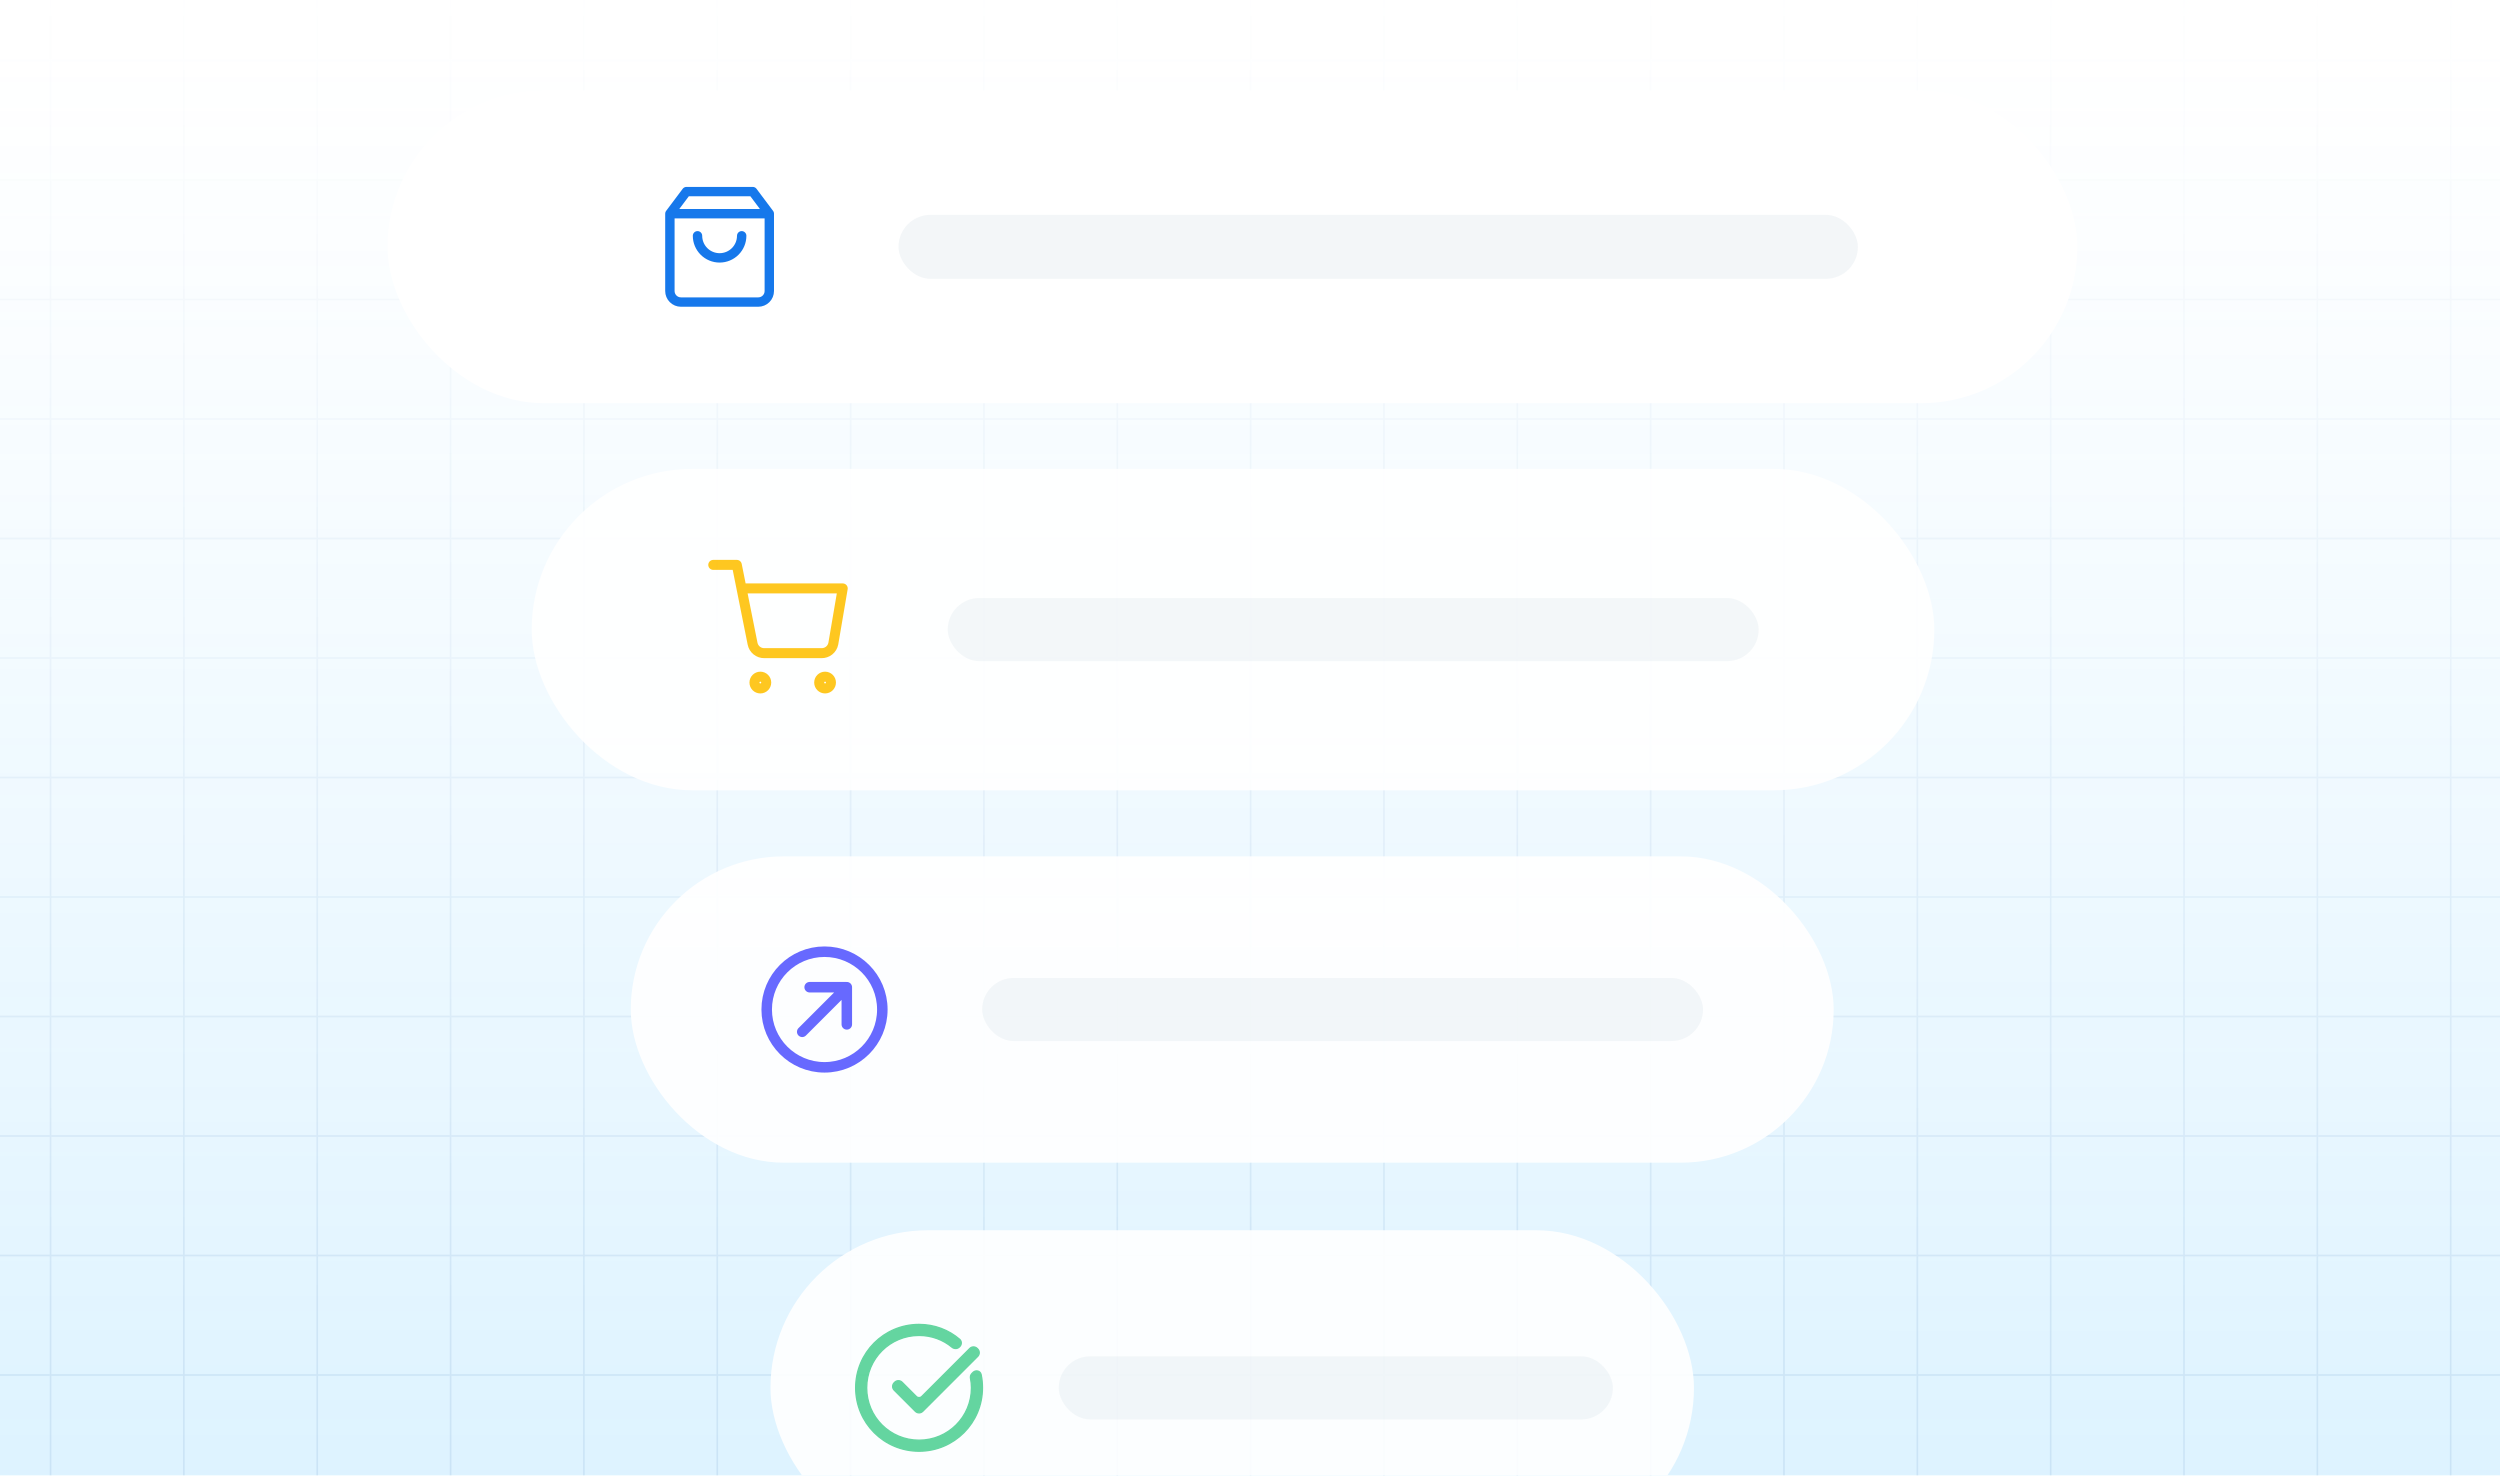 <svg width="634" height="375" viewBox="0 0 634 375" fill="none" xmlns="http://www.w3.org/2000/svg">
<rect width="634" height="374.154" fill="white"/>
<rect width="634" height="374.154" fill="url(#paint0_linear_2073_9560)" fill-opacity="0.28"/>
<g clip-path="url(#clip0_2073_9560)">
<path opacity="0.44" d="M12.816 -287.703C12.816 -287.703 12.816 -18.326 12.816 520.428M46.632 -287.703C46.632 -287.703 46.632 -18.326 46.632 520.428M80.447 -287.703C80.447 -287.703 80.447 -18.326 80.447 520.428M114.263 -287.703C114.263 -287.703 114.263 -18.326 114.263 520.428M148.079 -287.703C148.079 -287.703 148.079 -18.326 148.079 520.428M181.895 -287.703C181.895 -287.703 181.895 -18.326 181.895 520.428M215.711 -287.703C215.711 -287.703 215.711 -18.326 215.711 520.428M249.526 -287.703C249.526 -287.703 249.526 -18.326 249.526 520.428M283.342 -287.703C283.342 -287.703 283.342 -18.326 283.342 520.428M317.158 -287.703C317.158 -287.703 317.158 -18.326 317.158 520.428M350.974 -287.703C350.974 -287.703 350.974 -18.326 350.974 520.428M384.79 -287.703C384.79 -287.703 384.79 -18.326 384.79 520.428M418.604 -287.703C418.604 -287.703 418.604 -18.326 418.604 520.428M452.421 -287.703C452.421 -287.703 452.421 -18.326 452.421 520.428M486.237 -287.703C486.237 -287.703 486.237 -18.326 486.237 520.428M520.053 -287.703C520.053 -287.703 520.053 -18.326 520.053 520.428M553.869 -287.703C553.869 -287.703 553.869 -18.326 553.869 520.428M587.683 -287.703C587.683 -287.703 587.683 -18.326 587.683 520.428M621.499 -287.703C621.499 -287.703 621.499 -18.326 621.499 520.428M-21 -257.398C-21 -257.398 204.439 -257.398 655.316 -257.398M-21 -227.093C-21 -227.093 204.439 -227.093 655.316 -227.093M-21 -196.788C-21 -196.788 204.439 -196.788 655.316 -196.788M-21 -166.483C-21 -166.483 204.439 -166.483 655.316 -166.483M-21 -136.179C-21 -136.179 204.439 -136.179 655.316 -136.179M-21 -105.874C-21 -105.874 204.439 -105.874 655.316 -105.874M-21 -75.569C-21 -75.569 204.439 -75.569 655.316 -75.569M-21 -45.264C-21 -45.264 204.439 -45.264 655.316 -45.264M-21 -14.959C-21 -14.959 204.439 -14.959 655.316 -14.959M-21 15.346C-21 15.346 204.439 15.346 655.316 15.346M-21 45.651C-21 45.651 204.439 45.651 655.316 45.651M-21 75.956C-21 75.956 204.439 75.956 655.316 75.956M-21 106.261C-21 106.261 204.439 106.261 655.316 106.261M-21 136.566C-21 136.566 204.439 136.566 655.316 136.566M-21 166.871C-21 166.871 204.439 166.871 655.316 166.871M-21 197.176C-21 197.176 204.439 197.176 655.316 197.176M-21 227.481C-21 227.481 204.439 227.481 655.316 227.481M-21 257.786C-21 257.786 204.439 257.786 655.316 257.786M-21 288.09C-21 288.09 204.439 288.09 655.316 288.09M-21 318.395C-21 318.395 204.439 318.395 655.316 318.395M-21 348.7C-21 348.7 204.439 348.7 655.316 348.7M-21 379.005C-21 379.005 204.439 379.005 655.316 379.005M-21 409.31C-21 409.31 204.439 409.31 655.316 409.31M-21 439.615C-21 439.615 204.439 439.615 655.316 439.615M-21 469.92C-21 469.92 204.439 469.92 655.316 469.92M-21 500.225C-21 500.225 204.439 500.225 655.316 500.225" stroke="url(#paint1_linear_2073_9560)" stroke-opacity="0.9" stroke-width="0.416"/>
<g filter="url(#filter0_ddi_2073_9560)">
<rect x="98.275" y="18" width="428.541" height="79.316" rx="39.658" fill="white"/>
<path d="M169.884 49.253L174.086 43.65H190.894L195.096 49.253M169.884 49.253V68.862C169.884 69.605 170.179 70.318 170.705 70.843C171.23 71.368 171.942 71.663 172.685 71.663H192.294C193.037 71.663 193.75 71.368 194.275 70.843C194.801 70.318 195.096 69.605 195.096 68.862V49.253M169.884 49.253H195.096M188.093 54.856C188.093 56.342 187.502 57.767 186.452 58.817C185.401 59.868 183.976 60.458 182.49 60.458C181.004 60.458 179.579 59.868 178.528 58.817C177.478 57.767 176.887 56.342 176.887 54.856" stroke="#1678EB" stroke-width="2.381" stroke-linecap="round" stroke-linejoin="round"/>
<rect x="227.86" y="49.547" width="243.303" height="16.22" rx="8.11" fill="#99B0C6" fill-opacity="0.12"/>
</g>
<g opacity="0.9" filter="url(#filter1_ddi_2073_9560)">
<rect x="134.834" y="113.971" width="355.715" height="81.515" rx="40.757" fill="white"/>
<g clip-path="url(#clip1_2073_9560)">
<path d="M192.823 169.649C193.647 169.649 194.315 168.981 194.315 168.156C194.315 167.332 193.647 166.664 192.823 166.664C191.998 166.664 191.33 167.332 191.33 168.156C191.33 168.981 191.998 169.649 192.823 169.649Z" stroke="#FFC108" stroke-width="2.537" stroke-linecap="round" stroke-linejoin="round"/>
<path d="M209.238 169.649C210.062 169.649 210.73 168.981 210.73 168.156C210.73 167.332 210.062 166.664 209.238 166.664C208.414 166.664 207.745 167.332 207.745 168.156C207.745 168.981 208.414 169.649 209.238 169.649Z" stroke="#FFC108" stroke-width="2.537" stroke-linecap="round" stroke-linejoin="round"/>
<path d="M180.884 138.314H186.854L190.853 158.296C190.989 158.983 191.363 159.6 191.909 160.04C192.454 160.479 193.137 160.712 193.837 160.699H208.342C209.043 160.712 209.725 160.479 210.271 160.04C210.817 159.6 211.191 158.983 211.327 158.296L213.715 144.284H188.346" stroke="#FFC108" stroke-width="2.537" stroke-linecap="round" stroke-linejoin="round"/>
</g>
<rect x="240.342" y="146.73" width="205.65" height="15.995" rx="7.998" fill="#99B0C6" fill-opacity="0.12"/>
</g>
<g opacity="0.92" filter="url(#filter2_ddi_2073_9560)">
<rect x="159.969" y="212.227" width="305.048" height="77.69" rx="38.845" fill="white"/>
<path d="M214.752 245.416L205.327 245.416M214.752 245.416V254.841M214.752 245.416L203.442 256.726" stroke="#5C5DFF" stroke-width="2.666" stroke-linecap="round" stroke-linejoin="round"/>
<circle cx="209.097" cy="251.072" r="14.662" stroke="#5C5DFF" stroke-width="2.666" stroke-linecap="round" stroke-linejoin="round"/>
<rect x="249.085" y="243.074" width="182.8" height="15.995" rx="7.998" fill="#99B0C6" fill-opacity="0.12"/>
</g>
<g opacity="0.9" filter="url(#filter3_ddi_2073_9560)">
<rect x="195.393" y="307.055" width="234.195" height="79.946" rx="39.973" fill="white"/>
<path d="M232.073 352.903L232.073 352.903L232.076 352.906L232.166 352.992C232.674 353.478 233.474 353.478 233.982 352.992L234.072 352.906L234.072 352.906L234.075 352.903L247.948 339.03C248.462 338.516 248.462 337.685 247.948 337.171L247.805 337.028C247.292 336.515 246.46 336.515 245.947 337.028L233.761 349.215C233.381 349.594 232.766 349.594 232.387 349.215L228.765 345.592C228.252 345.079 227.42 345.079 226.907 345.592L226.763 345.736C226.25 346.249 226.25 347.081 226.763 347.594L232.073 352.903ZM233.074 330.932C224.17 330.932 216.997 338.105 216.997 347.009C216.997 355.912 224.17 363.085 233.074 363.085C241.977 363.085 249.15 355.912 249.15 347.009C249.15 345.872 249.05 344.735 248.804 343.629C248.591 342.673 247.442 342.442 246.775 343.097L246.497 343.37C246.163 343.697 246.036 344.172 246.126 344.621C246.278 345.383 246.362 346.16 246.362 347.009C246.362 354.38 240.446 360.295 233.075 360.295C225.704 360.295 219.787 354.38 219.787 347.009C219.787 339.638 225.703 333.722 233.074 333.722C236.279 333.722 239.195 334.851 241.412 336.698C241.957 337.152 242.778 337.165 243.294 336.649L243.399 336.544C243.909 336.034 243.92 335.191 243.36 334.709C240.6 332.334 236.988 330.932 233.074 330.932Z" fill="#57D196" stroke="#57D196" stroke-width="0.343"/>
<rect x="268.495" y="339.031" width="140.528" height="15.995" rx="7.998" fill="#99B0C6" fill-opacity="0.12"/>
</g>
</g>
<defs>
<filter id="filter0_ddi_2073_9560" x="82.87" y="7.535" width="459.351" height="110.126" filterUnits="userSpaceOnUse" color-interpolation-filters="sRGB">
<feFlood flood-opacity="0" result="BackgroundImageFix"/>
<feColorMatrix in="SourceAlpha" type="matrix" values="0 0 0 0 0 0 0 0 0 0 0 0 0 0 0 0 0 0 127 0" result="hardAlpha"/>
<feMorphology radius="2.595" operator="erode" in="SourceAlpha" result="effect1_dropShadow_2073_9560"/>
<feOffset dy="4.94"/>
<feGaussianBlur stdDeviation="9"/>
<feComposite in2="hardAlpha" operator="out"/>
<feColorMatrix type="matrix" values="0 0 0 0 0.054 0 0 0 0 0.461 0 0 0 0 0.65 0 0 0 0.17 0"/>
<feBlend mode="normal" in2="BackgroundImageFix" result="effect1_dropShadow_2073_9560"/>
<feColorMatrix in="SourceAlpha" type="matrix" values="0 0 0 0 0 0 0 0 0 0 0 0 0 0 0 0 0 0 127 0" result="hardAlpha"/>
<feMorphology radius="0.865" operator="dilate" in="SourceAlpha" result="effect2_dropShadow_2073_9560"/>
<feOffset dy="1.73"/>
<feGaussianBlur stdDeviation="0.865"/>
<feComposite in2="hardAlpha" operator="out"/>
<feColorMatrix type="matrix" values="0 0 0 0 0.085 0 0 0 0 0.322 0 0 0 0 0.53 0 0 0 0.05 0"/>
<feBlend mode="normal" in2="effect1_dropShadow_2073_9560" result="effect2_dropShadow_2073_9560"/>
<feBlend mode="normal" in="SourceGraphic" in2="effect2_dropShadow_2073_9560" result="shape"/>
<feColorMatrix in="SourceAlpha" type="matrix" values="0 0 0 0 0 0 0 0 0 0 0 0 0 0 0 0 0 0 127 0" result="hardAlpha"/>
<feMorphology radius="0.865" operator="dilate" in="SourceAlpha" result="effect3_innerShadow_2073_9560"/>
<feOffset dy="-1.73"/>
<feGaussianBlur stdDeviation="0.865"/>
<feComposite in2="hardAlpha" operator="arithmetic" k2="-1" k3="1"/>
<feColorMatrix type="matrix" values="0 0 0 0 0.2 0 0 0 0 0.2 0 0 0 0 0.2 0 0 0 0.06 0"/>
<feBlend mode="normal" in2="shape" result="effect3_innerShadow_2073_9560"/>
</filter>
<filter id="filter1_ddi_2073_9560" x="119.43" y="103.506" width="386.525" height="112.325" filterUnits="userSpaceOnUse" color-interpolation-filters="sRGB">
<feFlood flood-opacity="0" result="BackgroundImageFix"/>
<feColorMatrix in="SourceAlpha" type="matrix" values="0 0 0 0 0 0 0 0 0 0 0 0 0 0 0 0 0 0 127 0" result="hardAlpha"/>
<feMorphology radius="2.595" operator="erode" in="SourceAlpha" result="effect1_dropShadow_2073_9560"/>
<feOffset dy="4.94"/>
<feGaussianBlur stdDeviation="9"/>
<feComposite in2="hardAlpha" operator="out"/>
<feColorMatrix type="matrix" values="0 0 0 0 0.054 0 0 0 0 0.461 0 0 0 0 0.65 0 0 0 0.17 0"/>
<feBlend mode="normal" in2="BackgroundImageFix" result="effect1_dropShadow_2073_9560"/>
<feColorMatrix in="SourceAlpha" type="matrix" values="0 0 0 0 0 0 0 0 0 0 0 0 0 0 0 0 0 0 127 0" result="hardAlpha"/>
<feMorphology radius="0.865" operator="dilate" in="SourceAlpha" result="effect2_dropShadow_2073_9560"/>
<feOffset dy="1.73"/>
<feGaussianBlur stdDeviation="0.865"/>
<feComposite in2="hardAlpha" operator="out"/>
<feColorMatrix type="matrix" values="0 0 0 0 0.085 0 0 0 0 0.322 0 0 0 0 0.53 0 0 0 0.05 0"/>
<feBlend mode="normal" in2="effect1_dropShadow_2073_9560" result="effect2_dropShadow_2073_9560"/>
<feBlend mode="normal" in="SourceGraphic" in2="effect2_dropShadow_2073_9560" result="shape"/>
<feColorMatrix in="SourceAlpha" type="matrix" values="0 0 0 0 0 0 0 0 0 0 0 0 0 0 0 0 0 0 127 0" result="hardAlpha"/>
<feMorphology radius="0.865" operator="dilate" in="SourceAlpha" result="effect3_innerShadow_2073_9560"/>
<feOffset dy="-1.73"/>
<feGaussianBlur stdDeviation="0.865"/>
<feComposite in2="hardAlpha" operator="arithmetic" k2="-1" k3="1"/>
<feColorMatrix type="matrix" values="0 0 0 0 0.2 0 0 0 0 0.2 0 0 0 0 0.2 0 0 0 0.06 0"/>
<feBlend mode="normal" in2="shape" result="effect3_innerShadow_2073_9560"/>
</filter>
<filter id="filter2_ddi_2073_9560" x="144.565" y="201.762" width="335.858" height="108.499" filterUnits="userSpaceOnUse" color-interpolation-filters="sRGB">
<feFlood flood-opacity="0" result="BackgroundImageFix"/>
<feColorMatrix in="SourceAlpha" type="matrix" values="0 0 0 0 0 0 0 0 0 0 0 0 0 0 0 0 0 0 127 0" result="hardAlpha"/>
<feMorphology radius="2.595" operator="erode" in="SourceAlpha" result="effect1_dropShadow_2073_9560"/>
<feOffset dy="4.94"/>
<feGaussianBlur stdDeviation="9"/>
<feComposite in2="hardAlpha" operator="out"/>
<feColorMatrix type="matrix" values="0 0 0 0 0.054 0 0 0 0 0.461 0 0 0 0 0.65 0 0 0 0.17 0"/>
<feBlend mode="normal" in2="BackgroundImageFix" result="effect1_dropShadow_2073_9560"/>
<feColorMatrix in="SourceAlpha" type="matrix" values="0 0 0 0 0 0 0 0 0 0 0 0 0 0 0 0 0 0 127 0" result="hardAlpha"/>
<feMorphology radius="0.865" operator="dilate" in="SourceAlpha" result="effect2_dropShadow_2073_9560"/>
<feOffset dy="1.73"/>
<feGaussianBlur stdDeviation="0.865"/>
<feComposite in2="hardAlpha" operator="out"/>
<feColorMatrix type="matrix" values="0 0 0 0 0.085 0 0 0 0 0.322 0 0 0 0 0.53 0 0 0 0.05 0"/>
<feBlend mode="normal" in2="effect1_dropShadow_2073_9560" result="effect2_dropShadow_2073_9560"/>
<feBlend mode="normal" in="SourceGraphic" in2="effect2_dropShadow_2073_9560" result="shape"/>
<feColorMatrix in="SourceAlpha" type="matrix" values="0 0 0 0 0 0 0 0 0 0 0 0 0 0 0 0 0 0 127 0" result="hardAlpha"/>
<feMorphology radius="0.865" operator="dilate" in="SourceAlpha" result="effect3_innerShadow_2073_9560"/>
<feOffset dy="-1.73"/>
<feGaussianBlur stdDeviation="0.865"/>
<feComposite in2="hardAlpha" operator="arithmetic" k2="-1" k3="1"/>
<feColorMatrix type="matrix" values="0 0 0 0 0.2 0 0 0 0 0.2 0 0 0 0 0.2 0 0 0 0.06 0"/>
<feBlend mode="normal" in2="shape" result="effect3_innerShadow_2073_9560"/>
</filter>
<filter id="filter3_ddi_2073_9560" x="179.988" y="296.59" width="265.004" height="110.755" filterUnits="userSpaceOnUse" color-interpolation-filters="sRGB">
<feFlood flood-opacity="0" result="BackgroundImageFix"/>
<feColorMatrix in="SourceAlpha" type="matrix" values="0 0 0 0 0 0 0 0 0 0 0 0 0 0 0 0 0 0 127 0" result="hardAlpha"/>
<feMorphology radius="2.595" operator="erode" in="SourceAlpha" result="effect1_dropShadow_2073_9560"/>
<feOffset dy="4.94"/>
<feGaussianBlur stdDeviation="9"/>
<feComposite in2="hardAlpha" operator="out"/>
<feColorMatrix type="matrix" values="0 0 0 0 0.054 0 0 0 0 0.461 0 0 0 0 0.65 0 0 0 0.17 0"/>
<feBlend mode="normal" in2="BackgroundImageFix" result="effect1_dropShadow_2073_9560"/>
<feColorMatrix in="SourceAlpha" type="matrix" values="0 0 0 0 0 0 0 0 0 0 0 0 0 0 0 0 0 0 127 0" result="hardAlpha"/>
<feMorphology radius="0.865" operator="dilate" in="SourceAlpha" result="effect2_dropShadow_2073_9560"/>
<feOffset dy="1.73"/>
<feGaussianBlur stdDeviation="0.865"/>
<feComposite in2="hardAlpha" operator="out"/>
<feColorMatrix type="matrix" values="0 0 0 0 0.085 0 0 0 0 0.322 0 0 0 0 0.53 0 0 0 0.05 0"/>
<feBlend mode="normal" in2="effect1_dropShadow_2073_9560" result="effect2_dropShadow_2073_9560"/>
<feBlend mode="normal" in="SourceGraphic" in2="effect2_dropShadow_2073_9560" result="shape"/>
<feColorMatrix in="SourceAlpha" type="matrix" values="0 0 0 0 0 0 0 0 0 0 0 0 0 0 0 0 0 0 127 0" result="hardAlpha"/>
<feMorphology radius="0.865" operator="dilate" in="SourceAlpha" result="effect3_innerShadow_2073_9560"/>
<feOffset dy="-1.73"/>
<feGaussianBlur stdDeviation="0.865"/>
<feComposite in2="hardAlpha" operator="arithmetic" k2="-1" k3="1"/>
<feColorMatrix type="matrix" values="0 0 0 0 0.2 0 0 0 0 0.2 0 0 0 0 0.2 0 0 0 0.06 0"/>
<feBlend mode="normal" in2="shape" result="effect3_innerShadow_2073_9560"/>
</filter>
<linearGradient id="paint0_linear_2073_9560" x1="146.5" y1="546.5" x2="146.509" y2="15" gradientUnits="userSpaceOnUse">
<stop stop-color="#13BDFB" stop-opacity="0.76"/>
<stop offset="0.288" stop-color="#2AB2FF" stop-opacity="0.6"/>
<stop offset="1" stop-color="#5CC4FF" stop-opacity="0"/>
</linearGradient>
<linearGradient id="paint1_linear_2073_9560" x1="326.773" y1="730.526" x2="326.773" y2="-16.83" gradientUnits="userSpaceOnUse">
<stop stop-color="#11508B"/>
<stop offset="0.214" stop-color="#1B5599" stop-opacity="0.28"/>
<stop offset="0.547" stop-color="#2261AA" stop-opacity="0.242"/>
<stop offset="1" stop-color="#215EA6" stop-opacity="0"/>
</linearGradient>
<clipPath id="clip0_2073_9560">
<rect width="634" height="374.154" fill="white"/>
</clipPath>
<clipPath id="clip1_2073_9560">
<rect width="35.815" height="35.815" fill="white" transform="translate(179.392 136.82)"/>
</clipPath>
</defs>
</svg>
